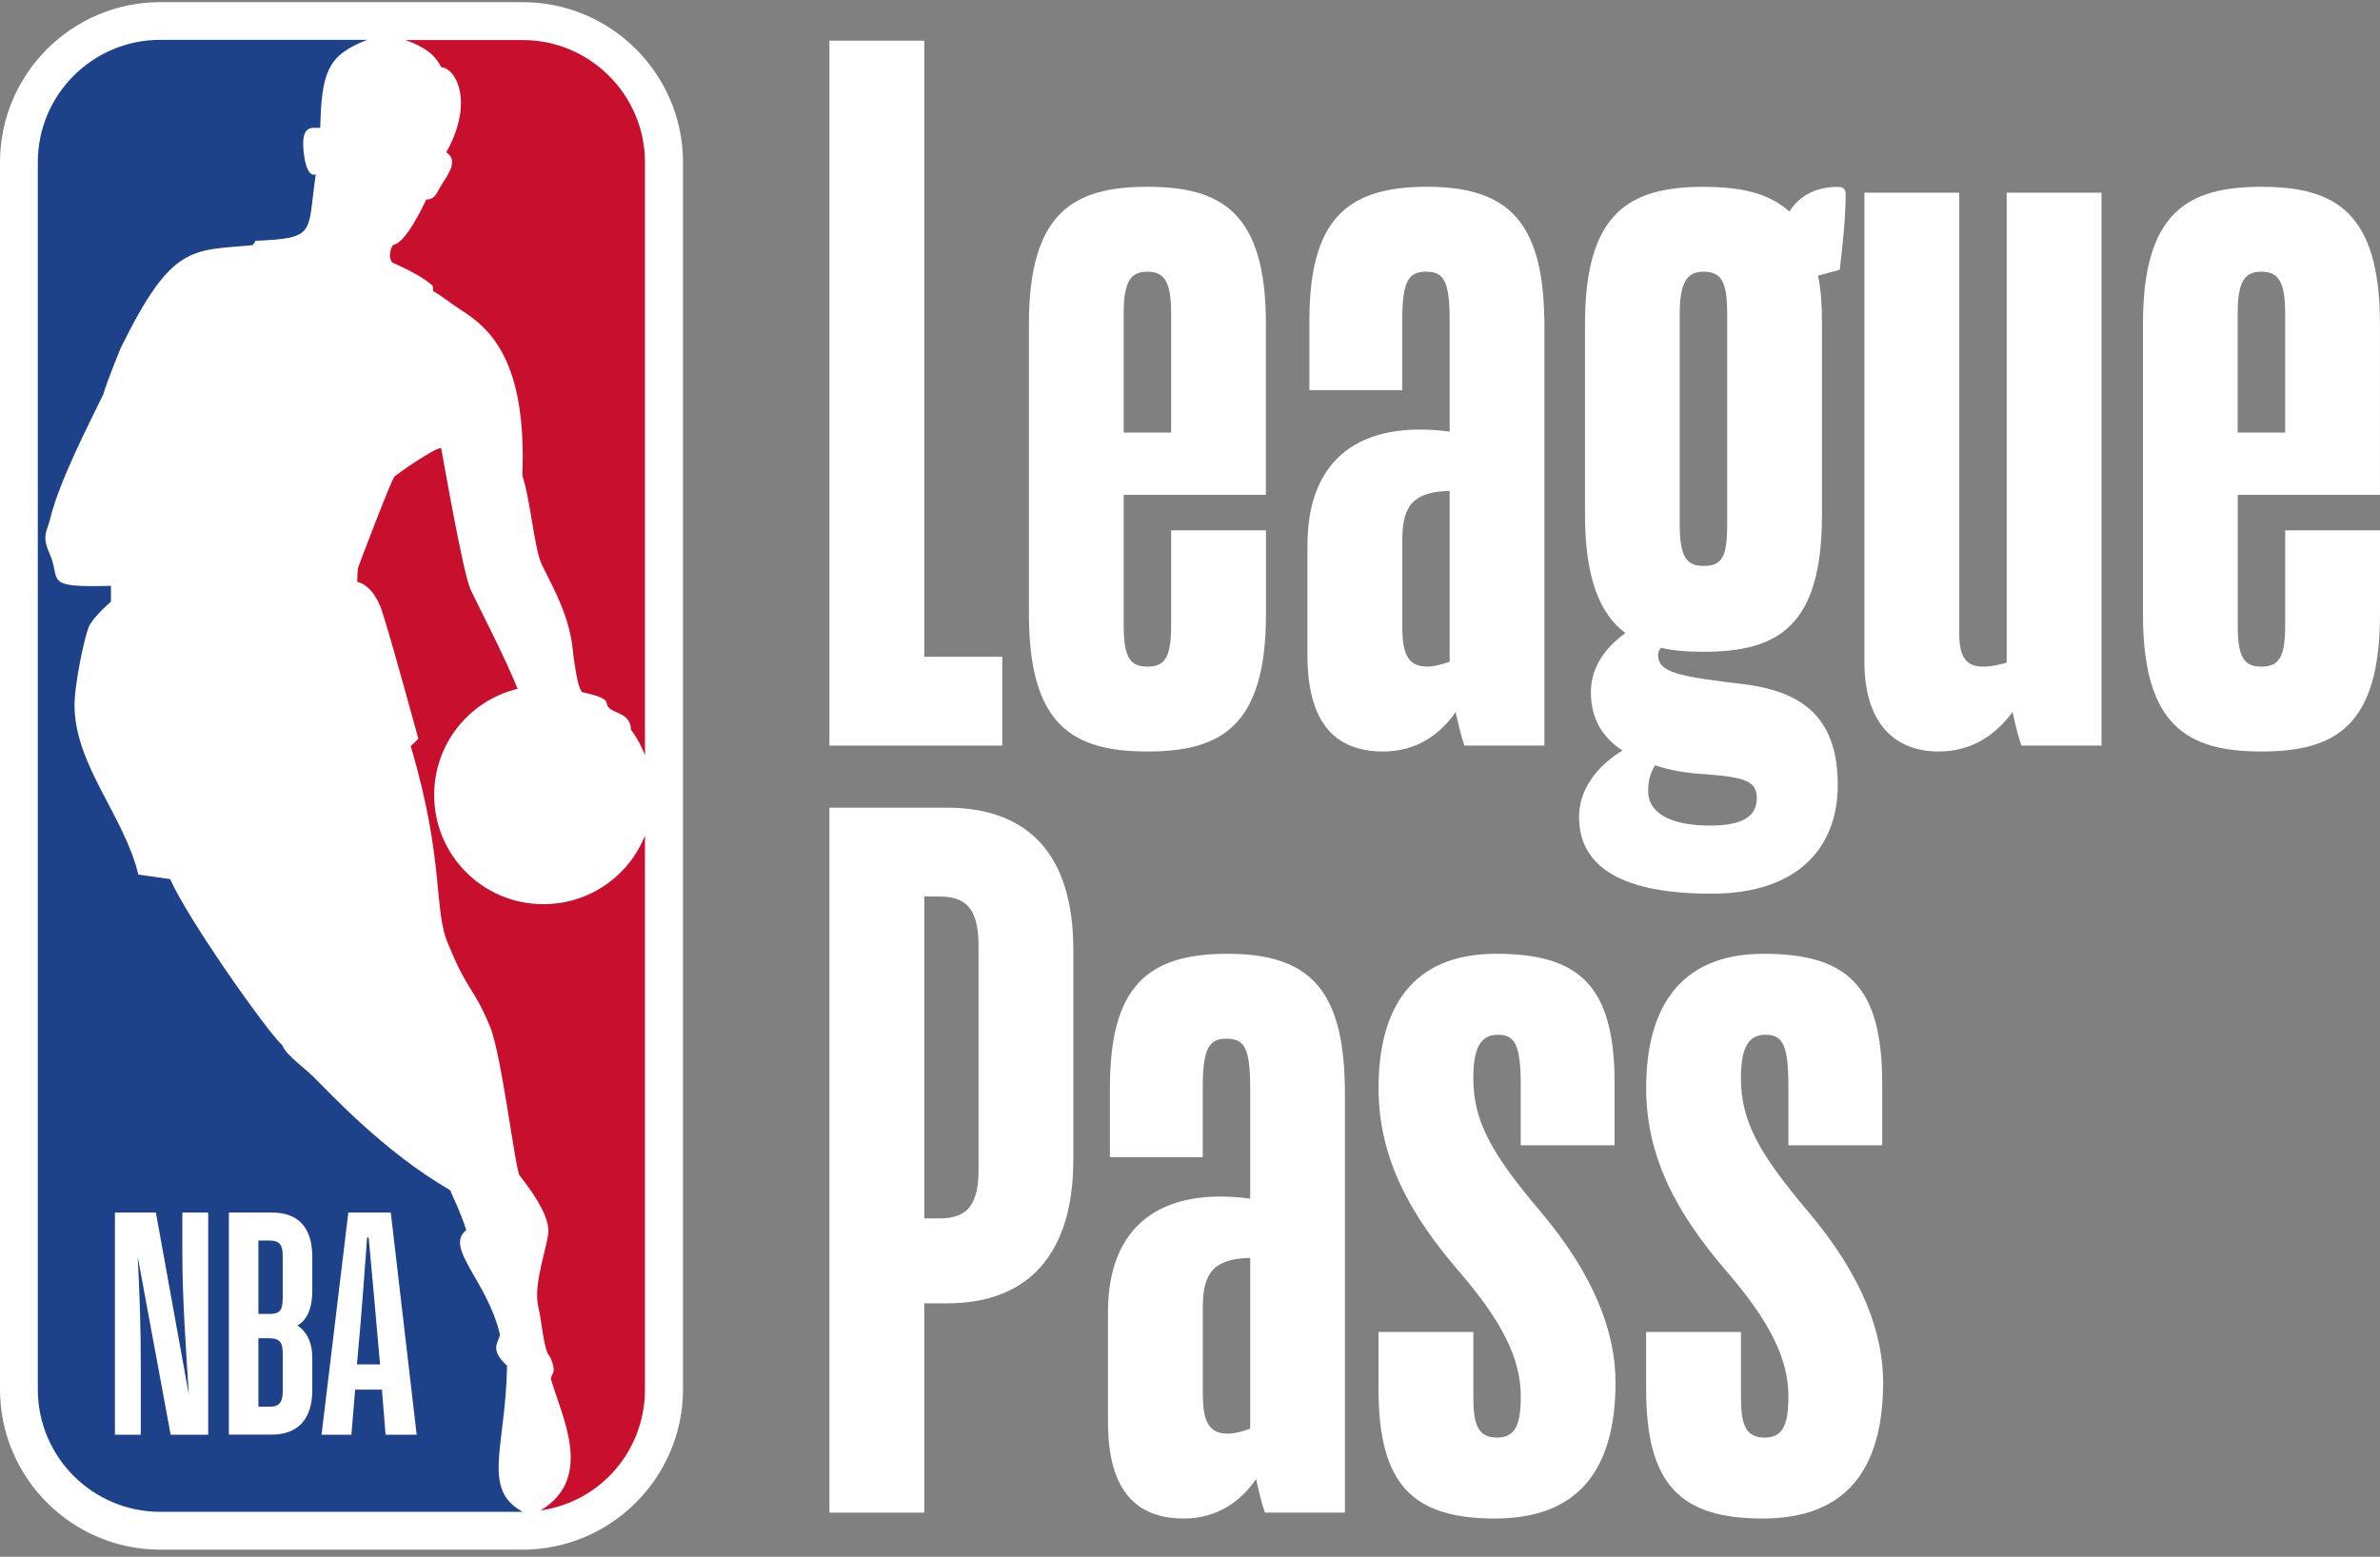 <svg width="162" height="106" viewBox="0 0 162 106" fill="none" xmlns="http://www.w3.org/2000/svg">
<rect x="0" y="0" width="162" height="106" fill="#808080" stroke="none"/>
<g clip-path="url(#clip0_4611_24320)">
<path d="M35.578 0.147H10.907C4.888 0.147 0 5.044 0 11.054V94.592C0 100.611 4.888 105.513 10.907 105.513H35.561C41.577 105.513 46.49 100.611 46.49 94.592V11.054C46.49 5.044 41.593 0.147 35.578 0.147Z" fill="white"/>
<path d="M34.517 92.989C33.179 91.794 34.073 91.288 34.02 90.815C33.136 87.167 30.237 84.96 31.736 83.753C31.367 82.546 30.614 81.036 30.642 81.036C26.125 78.443 22.277 74.23 21.625 73.611C20.832 72.751 19.485 71.885 19.229 71.187C18.143 70.189 12.819 62.637 11.579 59.856L9.419 59.549C8.437 55.533 5.155 52.169 5.074 48.142C5.043 46.62 5.763 43.358 6.033 42.708C6.294 42.05 7.552 40.964 7.552 40.964V39.887C2.838 40.022 4.193 39.538 3.381 37.708C2.81 36.439 3.22 36.161 3.426 35.281C4.058 32.682 6.159 28.677 7.028 26.854C7.293 25.935 8.204 23.721 8.204 23.721C11.717 16.566 13.03 17.092 17.201 16.69L17.406 16.395C21.588 16.215 20.902 15.897 21.493 11.87C20.883 12.131 20.703 10.61 20.703 10.61C20.371 8.318 21.335 8.751 21.797 8.706C21.895 4.937 22.28 3.75 25 2.712H10.912C6.306 2.712 2.573 6.447 2.573 11.051V94.592C2.573 99.202 6.306 102.937 10.912 102.937H35.578C32.754 101.41 34.422 98.504 34.517 92.989Z" fill="#1D428A"/>
<path d="M29.458 19.463L29.483 19.82C30.237 20.259 30.616 20.616 31.376 21.106C33.389 22.371 35.867 24.621 35.555 32.381C36.117 34.071 36.368 37.398 36.888 38.461C37.937 40.54 38.635 41.89 38.941 43.853C38.941 43.853 39.242 46.904 39.636 47.127C41.717 47.596 41.115 47.801 41.419 48.159C41.742 48.578 42.943 48.558 42.943 49.677C43.36 50.234 43.669 50.814 43.902 51.418V11.06C43.902 6.461 40.162 2.726 35.575 2.726H27.604C28.884 3.182 29.607 3.719 30.029 4.571C31.058 4.658 32.281 6.968 30.375 10.373C31.218 10.936 30.56 11.777 29.955 12.75C29.778 13.062 29.584 13.619 29.019 13.582C28.296 15.104 27.421 16.581 26.761 16.673C26.561 16.921 26.415 17.576 26.715 17.883C27.691 18.313 28.873 18.909 29.458 19.463Z" fill="#C8102E"/>
<path d="M43.905 56.88C42.825 59.625 40.131 61.563 36.987 61.563C32.869 61.563 29.553 58.236 29.553 54.132C29.553 50.628 31.964 47.686 35.234 46.902C34.377 44.758 32.568 41.282 32.031 40.141C31.522 39.01 30.296 31.939 30.034 30.542C29.975 30.235 26.828 32.367 26.822 32.499C26.64 32.676 24.463 38.363 24.37 38.67C24.325 38.864 24.319 39.623 24.319 39.623C24.319 39.623 25.391 39.755 26.007 41.623C26.617 43.487 28.476 50.296 28.476 50.296C28.476 50.296 27.973 50.816 27.95 50.786C30.299 58.646 29.477 62.03 30.532 64.333C31.857 67.582 32.214 67.157 33.35 69.888C34.166 71.876 35.074 79.703 35.378 80.049C36.646 81.655 37.327 82.912 37.327 83.818C37.327 84.729 36.253 87.426 36.644 88.996C36.88 89.918 37.004 91.991 37.434 92.382C37.434 92.382 37.828 93.158 37.633 93.504C37.577 93.625 37.465 93.805 37.515 93.945C38.216 96.415 40.471 100.622 36.815 102.827H36.894C40.882 102.211 43.902 98.788 43.902 94.587V56.88H43.905Z" fill="#C8102E"/>
<path d="M15.578 97.686V82.561H18.512C20.208 82.561 21.257 83.472 21.257 85.59V87.834C21.257 89.209 20.838 89.91 20.25 90.247C20.838 90.649 21.257 91.327 21.257 92.472V94.674C21.257 96.749 20.146 97.68 18.512 97.68H15.578V97.686ZM17.589 91.119V95.779H18.365C19.057 95.779 19.246 95.419 19.246 94.699V92.137C19.246 91.395 19.015 91.119 18.346 91.119H17.589ZM17.589 84.468V89.465H18.343C19.055 89.465 19.243 89.209 19.243 88.385V85.483C19.243 84.782 19.032 84.465 18.363 84.465H17.589V84.468ZM25.996 94.615H24.173L23.92 97.686H21.887L23.709 82.561H26.6L28.361 97.686H26.246L25.996 94.615ZM25.093 84.257H24.989C24.862 86.079 24.612 89.277 24.527 90.292L24.297 92.896H25.869L25.638 90.292C25.554 89.257 25.262 86.099 25.093 84.257ZM9.582 97.686H7.822V82.561H10.611L12.853 94.952C12.665 91.988 12.412 88.408 12.412 85.356V82.561H14.172V97.686H11.616L9.374 85.57C9.52 88.366 9.582 90.593 9.582 92.922V97.686Z" fill="white"/>
<path d="M68.222 50.766H56.457V2.769H62.912V44.717H68.222V50.766Z" fill="white"/>
<path d="M78.102 51.168C73.059 51.168 70.036 49.422 70.036 41.825V22.062C70.036 14.466 73.062 12.719 78.102 12.719C83.144 12.719 86.168 14.466 86.168 22.062V33.692H76.487V42.565C76.487 44.717 76.89 45.389 78.102 45.389C79.314 45.389 79.716 44.717 79.716 42.565V36.11H86.171V41.825C86.171 49.422 83.144 51.168 78.102 51.168ZM76.49 29.456H79.716V21.323C79.716 19.171 79.246 18.499 78.102 18.499C76.96 18.499 76.487 19.171 76.487 21.323V29.456H76.49Z" fill="white"/>
<path d="M99.077 48.48C98.07 49.959 96.456 51.168 94.169 51.168C90.808 51.168 88.994 49.152 88.994 44.581V37.12C88.994 31.206 92.625 28.581 98.675 29.389V21.86C98.675 19.104 98.273 18.499 97.061 18.499C95.848 18.499 95.446 19.171 95.446 21.86V26.565H89.127V21.86C89.127 15.003 91.613 12.716 97.125 12.716C102.908 12.716 105.124 15.338 105.124 22.262V50.763H99.679C99.479 50.226 99.279 49.354 99.077 48.48ZM97.128 45.386C97.598 45.386 98.138 45.251 98.675 45.048V33.422C96.253 33.489 95.449 34.364 95.449 36.783V42.565C95.446 44.312 95.716 45.386 97.128 45.386Z" fill="white"/>
<path d="M116.489 60.849C110.507 60.849 107.481 59.102 107.481 55.606C107.481 53.725 108.758 52.11 110.439 51.104C109.095 50.229 108.288 48.952 108.288 47.138C108.288 45.456 109.23 44.112 110.642 43.105C108.895 41.828 107.886 39.339 107.886 35.039V22.065C107.886 14.469 110.912 12.722 115.952 12.722C118.438 12.722 120.387 13.124 121.799 14.404C122.471 13.329 123.613 12.722 125.092 12.722C125.43 12.722 125.629 12.857 125.629 13.192C125.629 14.874 125.427 16.62 125.227 18.367L123.748 18.769C123.95 19.711 124.018 20.785 124.018 22.062V35.036C124.018 42.633 121.059 44.379 115.952 44.379C114.877 44.379 113.935 44.312 113.061 44.109C112.926 44.244 112.858 44.447 112.858 44.579C112.858 45.788 114.202 46.058 118.773 46.595C122.941 47.132 125.092 49.081 125.092 53.452C125.092 57.555 122.539 60.849 116.489 60.849ZM116.354 56.211C118.371 56.211 119.58 55.741 119.58 54.329C119.58 53.188 118.773 52.918 116.084 52.715C114.807 52.648 113.662 52.445 112.656 52.11C112.318 52.648 112.186 53.185 112.186 53.857C112.186 55.606 114.202 56.211 116.354 56.211ZM115.949 18.499C114.875 18.499 114.335 19.171 114.335 21.323V35.708C114.335 37.927 114.804 38.532 115.949 38.532C117.226 38.532 117.563 37.927 117.563 35.708V21.323C117.563 19.171 117.161 18.499 115.949 18.499Z" fill="white"/>
<path d="M136.992 48.48C135.985 49.824 134.438 51.168 131.949 51.168C129.125 51.168 126.906 49.422 126.906 45.051V13.121H133.361V43.17C133.361 44.716 133.831 45.389 134.975 45.389C135.58 45.389 136.117 45.254 136.59 45.119V13.121H143.044V50.766H137.599C137.394 50.226 137.191 49.422 136.992 48.48Z" fill="white"/>
<path d="M153.931 51.168C148.888 51.168 145.865 49.422 145.865 41.825V22.062C145.865 14.466 148.891 12.719 153.931 12.719C158.971 12.719 161.997 14.466 161.997 22.062V33.692H152.317V42.565C152.317 44.717 152.719 45.389 153.931 45.389C155.14 45.389 155.545 44.717 155.545 42.565V36.11H162V41.825C161.997 49.422 158.974 51.168 153.931 51.168ZM152.317 29.456H155.543V21.323C155.543 19.171 155.073 18.499 153.928 18.499C152.786 18.499 152.314 19.171 152.314 21.323V29.456H152.317Z" fill="white"/>
<path d="M62.912 88.74V102.991H56.457V54.993H64.456C69.901 54.993 73.059 58.084 73.059 64.674V78.925C73.059 85.511 69.901 88.74 64.456 88.74H62.912ZM62.912 61.043V82.958H63.986C66.003 82.958 66.607 81.816 66.607 79.597V64.471C66.607 62.185 66.003 61.043 63.986 61.043H62.912Z" fill="white"/>
<path d="M85.499 100.704C84.492 102.183 82.877 103.393 80.591 103.393C77.23 103.393 75.416 101.376 75.416 96.806V89.344C75.416 83.43 79.047 80.806 85.097 81.613V74.084C85.097 71.328 84.694 70.723 83.482 70.723C82.273 70.723 81.868 71.395 81.868 74.084V78.789H75.548V74.084C75.548 67.227 78.034 64.941 83.547 64.941C89.329 64.941 91.545 67.562 91.545 74.486V102.988H86.1C85.901 102.45 85.698 101.579 85.499 100.704ZM83.55 97.613C84.019 97.613 84.559 97.478 85.097 97.275V85.646C82.678 85.714 81.871 86.588 81.871 89.007V94.789C81.868 96.536 82.138 97.613 83.55 97.613Z" fill="white"/>
<path d="M99.212 86.453C96.054 82.755 93.835 78.924 93.835 74.084C93.835 68.707 96.054 64.941 101.833 64.941C107.481 64.941 109.9 67.092 109.9 73.747V77.982H103.512V73.949C103.512 71.26 103.178 70.453 101.966 70.453C100.753 70.453 100.284 71.395 100.284 73.412C100.284 76.371 101.561 78.587 104.854 82.488C108.552 86.858 109.964 90.756 109.964 94.117C109.964 100.167 107.343 103.393 101.763 103.393C96.183 103.393 93.832 101.106 93.832 94.587V90.689H100.287V95.059C100.287 96.806 100.489 97.883 101.901 97.883C103.178 97.883 103.515 96.941 103.515 95.059C103.515 92.638 102.371 90.084 99.212 86.453Z" fill="white"/>
<path d="M117.428 86.453C114.27 82.755 112.051 78.924 112.051 74.084C112.051 68.707 114.27 64.941 120.05 64.941C125.697 64.941 128.116 67.092 128.116 73.747V77.982H121.729V73.949C121.729 71.26 121.394 70.453 120.182 70.453C118.97 70.453 118.5 71.395 118.5 73.412C118.5 76.371 119.777 78.587 123.07 82.488C126.768 86.858 128.18 90.756 128.18 94.117C128.18 100.167 125.559 103.393 119.979 103.393C114.399 103.393 112.048 101.106 112.048 94.587V90.689H118.503V95.059C118.503 96.806 118.705 97.883 120.117 97.883C121.394 97.883 121.731 96.941 121.731 95.059C121.731 92.638 120.587 90.084 117.428 86.453Z" fill="white"/>
</g>
<defs>
<clipPath id="clip0_4611_24320">
<rect width="162" height="105.705" fill="white" transform="translate(0 0.147)"/>
</clipPath>
</defs>
</svg>
